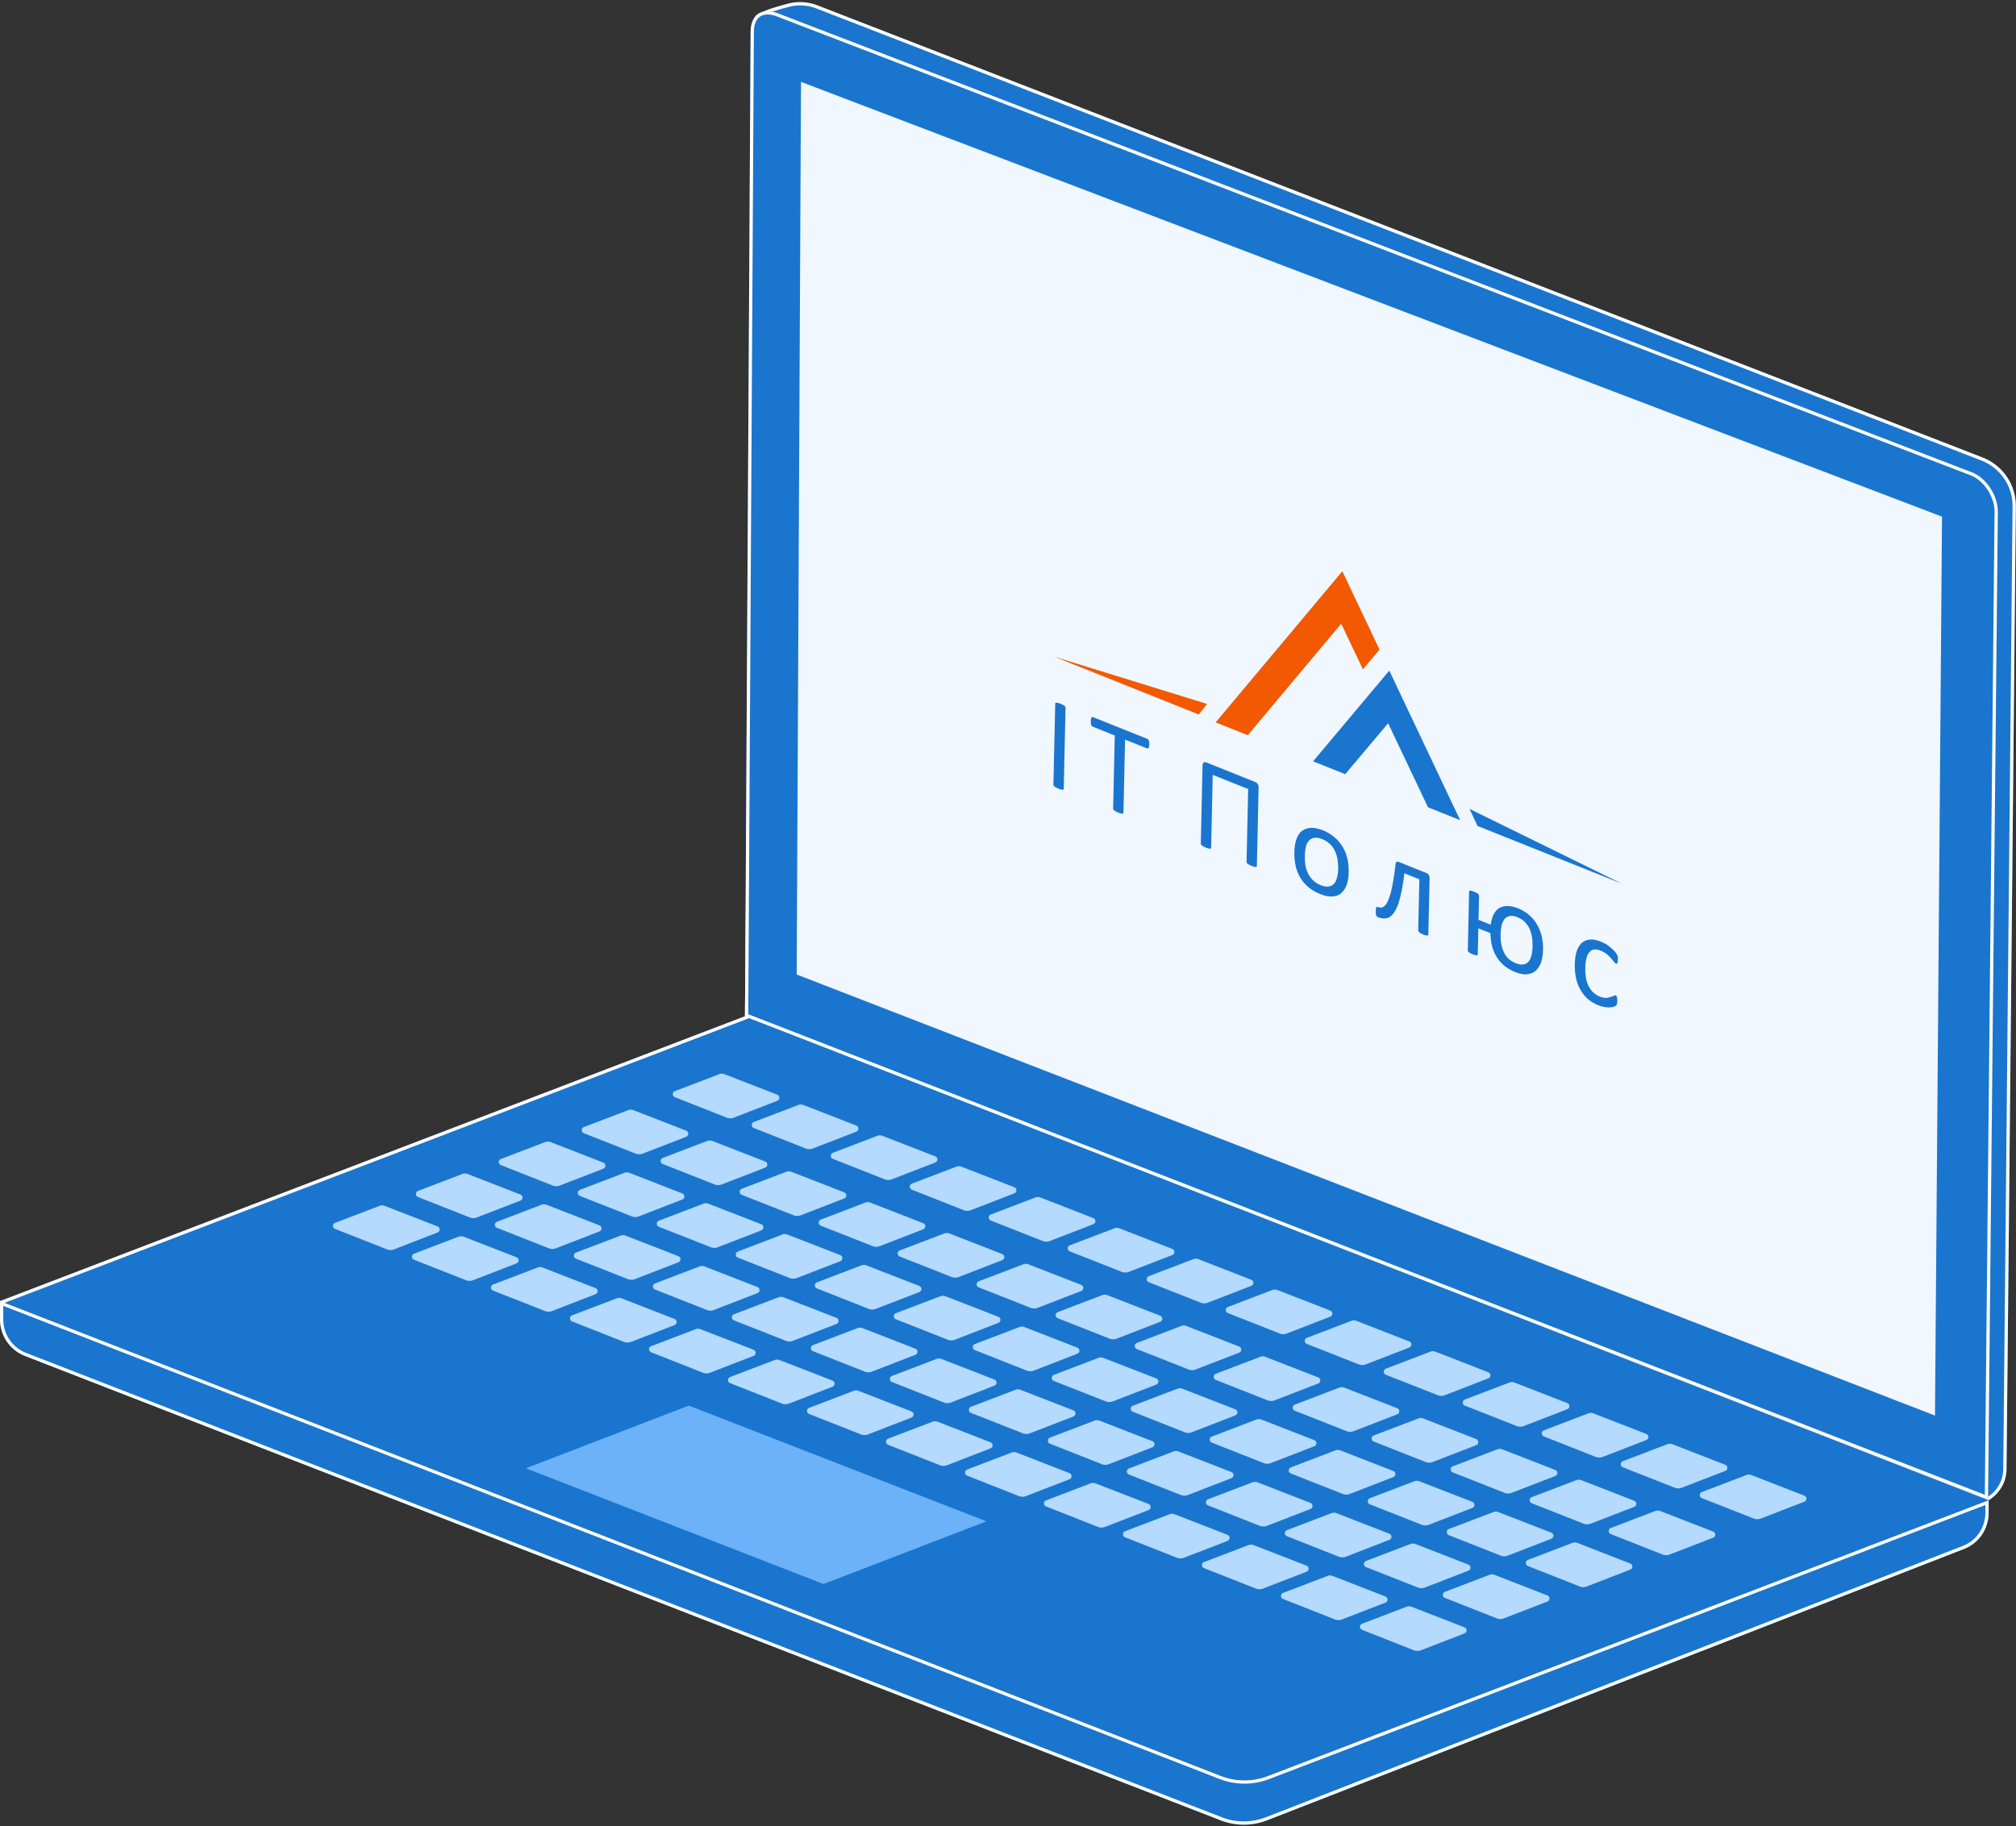 <svg width="618" height="560" viewBox="0 0 618 560" fill="none" xmlns="http://www.w3.org/2000/svg">
<rect x="0" y="0" width="618" height="560" fill="#333333" stroke="none"/>
<g clip-path="url(#clip0_7869_11648)">
<path d="M374.235 544.564C378.864 546.365 383.997 546.379 388.636 544.603L609.617 460.021V463.812C609.617 468.76 606.684 473.16 602.072 474.954C539.862 499.145 419.123 546.194 388.505 558.126C383.843 559.943 378.834 559.967 374.169 558.156C326.599 539.688 56.048 434.646 7.642 415.777C3.034 413.981 1.48042e-05 409.542 0 404.597V398.953L374.235 544.564Z" fill="#1A75CE"/>
<path d="M388.661 544.576C384.023 546.351 378.89 546.337 374.262 544.537L0 398.951L228.423 311.602L609.625 460.007L388.661 544.576Z" fill="#1A75CE"/>
<path d="M0 404.597V398.953L374.234 544.563C378.719 546.308 383.677 546.376 388.2 544.765L388.636 544.603L609.617 460.021V463.811C609.617 468.76 606.684 473.16 602.072 474.954C539.862 499.145 419.122 546.194 388.505 558.126L388.067 558.291C383.677 559.889 379 559.911 374.607 558.32L374.169 558.156C326.598 539.687 56.048 434.646 7.642 415.777C3.034 413.981 1.48042e-05 409.542 0 404.597ZM1.008 405.021C1.175 409.382 3.913 413.251 8.005 414.846C56.411 433.714 326.961 538.755 374.531 557.224C378.959 558.943 383.71 558.921 388.142 557.194C418.759 545.263 539.499 498.214 601.71 474.022C605.928 472.382 608.617 468.359 608.617 463.811V461.475L388.993 545.537C384.122 547.401 378.732 547.386 373.872 545.495L1 400.414V404.597L1.008 405.021Z" fill="white"/>
<path d="M609.618 460.011C612.986 457.96 615.056 454.421 615.095 450.478C615.598 398.558 617.478 203.823 617.947 155.289C618.011 148.63 613.944 142.684 607.736 140.275L250.716 1.694C247.868 0.589 244.757 0.315 241.797 1.071C238.594 1.89 234.514 3.079 232.385 4.28C231.305 4.89 230.995 6.137 230.984 7.376L228.362 311.602L609.618 460.011Z" fill="#1A75CE"/>
<path d="M241.798 1.071C244.757 0.315 247.868 0.589 250.716 1.694L607.736 140.274C613.944 142.684 618.011 148.631 617.946 155.289L615.095 450.477L615.085 450.847C614.926 454.641 612.881 458.024 609.618 460.011L228.362 311.602L230.983 7.376C230.994 6.136 231.305 4.89 232.385 4.28C234.247 3.229 237.604 2.188 240.561 1.395L241.798 1.071ZM250.354 2.626C247.681 1.589 244.783 1.34 242.045 2.04C238.818 2.865 234.869 4.026 232.876 5.151C232.29 5.483 231.993 6.229 231.983 7.385L229.368 310.92L609.505 458.893C612.344 456.987 614.062 453.894 614.095 450.468C614.598 398.548 616.478 203.814 616.946 155.279C617.007 149.041 613.198 143.467 607.375 141.207L250.354 2.626Z" fill="white"/>
<path d="M609.43 459.817L612.432 156.907C612.432 151.941 608.904 146.55 604.539 144.853L237.984 3.902C233.096 2.335 230.098 4.858 230.098 9.811L228.373 311.684L609.43 459.817Z" fill="#1A75CE"/>
<path d="M230.098 9.811C230.098 4.858 233.096 2.335 237.984 3.902L604.539 144.853C608.904 146.551 612.433 151.941 612.433 156.907L609.43 459.816L228.373 311.684L230.098 9.811ZM237.658 4.848C235.419 4.134 233.831 4.419 232.82 5.202C231.791 5.999 231.098 7.514 231.098 9.811V9.816L229.377 311.001L608.443 458.36L611.433 156.907L611.423 156.482C611.329 154.351 610.542 152.121 609.286 150.202C607.944 148.153 606.122 146.541 604.177 145.785V145.784L237.658 4.848Z" fill="white"/>
<path d="M245.544 25.104L244.22 298.811L593.164 434.06L595.319 158.42L245.544 25.104Z" fill="#F0F7FF"/>
<path fill-rule="evenodd" clip-rule="evenodd" d="M370.029 215.851L367.474 219.074L323.203 201.366L370.029 215.851Z" fill="#F25900"/>
<path fill-rule="evenodd" clip-rule="evenodd" d="M411.493 175.157L422.894 199.198L417.792 205.24L411.136 191.238L382.508 225.437L372.659 221.497L411.493 175.157Z" fill="#F25900"/>
<path fill-rule="evenodd" clip-rule="evenodd" d="M450.486 248.035L452.909 253.249L497.125 270.936L450.486 248.035Z" fill="#1A75CF"/>
<path fill-rule="evenodd" clip-rule="evenodd" d="M425.883 205.628L447.601 251.475L437.752 247.535L425.525 221.767L412.378 237.385L402.528 233.446L425.883 205.628Z" fill="#1A75CF"/>
<path d="M326.084 241.829C326.081 241.945 326.08 242.002 326.024 242.096C325.969 242.132 325.861 242.147 325.752 242.162C325.644 242.177 325.483 242.112 325.268 242.084C325.053 242.056 324.785 241.949 324.517 241.842C324.196 241.714 323.928 241.607 323.716 241.464C323.556 241.342 323.342 241.256 323.236 241.156C323.131 241.055 323.025 240.955 322.972 240.876C322.922 240.739 322.923 240.681 322.925 240.566L323.476 215.781C323.479 215.665 323.48 215.608 323.536 215.514C323.591 215.478 323.699 215.463 323.861 215.469C323.969 215.454 324.13 215.519 324.345 215.547C324.561 215.575 324.775 215.66 325.096 215.789C325.364 215.896 325.631 216.003 325.844 216.146C326.057 216.29 326.218 216.354 326.324 216.454C326.429 216.555 326.535 216.655 326.587 216.734C326.638 216.871 326.637 216.929 326.634 217.044L326.084 241.829ZM352.308 228.302C352.302 228.532 352.297 228.763 352.24 228.914C352.236 229.087 352.179 229.239 352.123 229.333C352.067 229.427 352.012 229.463 351.903 229.478C351.849 229.514 351.74 229.529 351.633 229.486L344.888 226.788L344.391 249.152C344.389 249.268 344.387 249.325 344.331 249.419C344.277 249.455 344.168 249.47 344.06 249.485C343.952 249.5 343.791 249.436 343.576 249.408C343.36 249.379 343.092 249.272 342.771 249.144C342.504 249.037 342.236 248.93 342.023 248.787C341.81 248.643 341.65 248.579 341.544 248.479C341.438 248.378 341.332 248.278 341.28 248.199C341.229 248.062 341.23 248.004 341.233 247.889L341.73 225.524L334.985 222.827C334.878 222.784 334.772 222.683 334.72 222.604C334.614 222.504 334.562 222.425 334.511 222.288C334.46 222.151 334.41 221.957 334.414 221.784C334.364 221.59 334.37 221.359 334.375 221.129C334.381 220.84 334.385 220.667 334.444 220.458C334.447 220.285 334.505 220.134 334.561 220.04C334.617 219.946 334.672 219.91 334.78 219.895C334.835 219.859 334.943 219.844 335.05 219.887L351.699 226.546C351.806 226.589 351.911 226.689 351.964 226.768C352.069 226.869 352.122 226.948 352.173 227.085C352.224 227.221 352.273 227.416 352.269 227.589C352.318 227.841 352.314 228.013 352.308 228.302ZM385.289 265.511C385.286 265.627 385.284 265.742 385.229 265.778C385.174 265.814 385.066 265.829 384.958 265.844C384.796 265.837 384.634 265.831 384.473 265.767C384.258 265.739 383.99 265.632 383.669 265.503C383.401 265.396 383.134 265.289 382.921 265.146C382.707 265.06 382.547 264.938 382.442 264.838C382.336 264.737 382.23 264.637 382.178 264.558C382.126 264.479 382.128 264.363 382.131 264.248L382.626 241.941L371.76 237.594L371.264 259.901C371.261 260.017 371.259 260.132 371.204 260.168C371.149 260.204 371.041 260.219 370.932 260.234C370.824 260.249 370.662 260.242 370.448 260.157C370.233 260.129 369.965 260.021 369.644 259.893C369.376 259.786 369.109 259.679 368.896 259.536C368.682 259.45 368.522 259.328 368.416 259.228C368.311 259.127 368.205 259.027 368.153 258.948C368.1 258.869 368.103 258.753 368.106 258.638L368.637 234.717C368.647 234.256 368.762 233.953 368.981 233.808C369.201 233.663 369.471 233.655 369.792 233.783L384.727 239.758C385.102 239.907 385.367 240.13 385.576 240.446C385.731 240.741 385.831 241.129 385.821 241.591L385.289 265.511ZM413.436 267.524C413.404 268.965 413.212 270.284 412.811 271.345C412.409 272.405 411.85 273.286 411.134 273.872C410.418 274.516 409.493 274.844 408.412 274.877C407.33 274.967 406.093 274.705 404.702 274.149C403.31 273.592 402.137 272.89 401.129 272.08C400.122 271.212 399.28 270.235 398.602 269.15C397.979 268.029 397.465 266.834 397.171 265.496C396.877 264.157 396.747 262.709 396.78 261.21C396.812 259.769 397.002 258.508 397.405 257.39C397.753 256.308 398.313 255.427 399.028 254.84C399.796 254.276 400.668 253.927 401.75 253.836C402.831 253.803 404.069 254.007 405.461 254.564C406.853 255.121 408.025 255.822 409.032 256.69C410.04 257.501 410.883 258.477 411.559 259.62C412.237 260.706 412.696 261.936 413.044 263.296C413.338 264.635 413.469 266.025 413.436 267.524ZM410.219 266.47C410.241 265.49 410.154 264.525 410.013 263.596C409.871 262.667 409.62 261.811 409.26 261.027C408.9 260.185 408.377 259.452 407.742 258.849C407.055 258.168 406.256 257.673 405.292 257.288C404.382 256.924 403.629 256.797 402.979 256.886C402.329 256.975 401.783 257.222 401.341 257.685C400.899 258.147 400.561 258.768 400.327 259.547C400.148 260.348 400.019 261.285 399.997 262.265C399.975 263.244 400.007 264.246 400.148 265.175C400.29 266.103 400.541 266.96 400.955 267.765C401.316 268.549 401.839 269.282 402.474 269.885C403.107 270.545 403.907 271.039 404.924 271.446C405.78 271.789 406.587 271.937 407.237 271.848C407.887 271.759 408.433 271.512 408.875 271.049C409.317 270.587 409.655 269.966 409.835 269.166C410.068 268.387 410.196 267.507 410.219 266.47ZM437.856 286.538C437.854 286.654 437.798 286.747 437.743 286.784C437.688 286.82 437.633 286.856 437.525 286.871C437.417 286.886 437.255 286.879 437.041 286.794C436.879 286.787 436.611 286.68 436.29 286.551C436.022 286.444 435.755 286.337 435.542 286.194C435.381 286.13 435.222 286.008 435.063 285.886C434.957 285.786 434.905 285.707 434.852 285.627C434.8 285.548 434.749 285.412 434.752 285.296L435.1 269.618L430.496 267.777C430.288 269.845 429.978 271.64 429.675 273.147C429.37 274.712 429.017 276.024 428.669 277.106C428.267 278.167 427.869 279.054 427.423 279.69C426.976 280.383 426.479 280.882 425.985 281.208C425.439 281.513 424.896 281.645 424.248 281.618C423.654 281.613 423.009 281.472 422.367 281.215C422.206 281.151 422.154 281.071 422.047 281.029C421.995 280.95 421.942 280.871 421.891 280.734C421.84 280.597 421.791 280.403 421.741 280.208C421.745 280.036 421.751 279.747 421.758 279.459C421.764 279.171 421.77 278.883 421.774 278.71C421.833 278.501 421.837 278.328 421.893 278.234C421.949 278.14 422.004 278.104 422.059 278.068C422.113 278.031 422.221 278.074 422.328 278.117C422.702 278.267 423.133 278.323 423.512 278.3C423.891 278.219 424.22 278.002 424.552 277.669C424.883 277.337 425.219 276.831 425.503 276.189C425.787 275.546 426.077 274.674 426.369 273.685C426.607 272.676 426.851 271.436 427.098 270.023C427.345 268.61 427.598 266.966 427.801 265.128C427.81 264.725 427.923 264.48 428.089 264.313C428.253 264.205 428.47 264.175 428.738 264.282L437.303 267.708C437.624 267.836 437.835 268.037 437.992 268.275C438.148 268.569 438.248 268.9 438.239 269.304L437.856 286.538ZM473.017 291.298C472.984 292.797 472.74 294.037 472.391 295.177C471.989 296.237 471.431 297.06 470.714 297.704C469.999 298.291 469.127 298.64 468.099 298.752C467.07 298.864 465.887 298.623 464.603 298.109C463.264 297.574 462.144 296.951 461.19 296.162C460.235 295.373 459.445 294.476 458.819 293.47C458.193 292.463 457.732 291.348 457.382 290.103C457.085 288.88 456.899 287.526 456.876 286.121L453.182 284.644L453.006 292.598C453.003 292.713 452.947 292.807 452.892 292.843C452.837 292.88 452.783 292.916 452.674 292.931C452.566 292.946 452.404 292.939 452.19 292.853C451.975 292.825 451.76 292.74 451.439 292.611C451.172 292.504 450.904 292.397 450.691 292.254C450.53 292.189 450.371 292.068 450.212 291.946C450.106 291.845 450.054 291.766 450.002 291.687C449.949 291.608 449.952 291.493 449.954 291.378L450.353 273.451C450.355 273.336 450.358 273.221 450.413 273.185C450.468 273.148 450.522 273.112 450.631 273.097C450.793 273.104 450.954 273.11 451.115 273.175C451.33 273.203 451.598 273.31 451.866 273.417C452.187 273.545 452.401 273.631 452.614 273.774C452.774 273.839 452.935 273.903 453.041 274.003L453.093 274.082C453.199 274.183 453.251 274.262 453.303 274.341C453.356 274.42 453.407 274.557 453.404 274.672L453.24 282.05L456.987 283.549C457.121 282.381 457.414 281.335 457.811 280.505C458.262 279.639 458.763 278.967 459.476 278.496C460.187 278.083 461.003 277.828 461.975 277.81C462.948 277.792 464.077 278.011 465.308 278.503C466.647 279.038 467.819 279.74 468.773 280.587C469.779 281.455 470.568 282.41 471.191 283.531C471.816 284.595 472.328 285.847 472.624 287.128C472.918 288.467 473.049 289.857 473.017 291.298ZM469.8 290.244C469.821 289.322 469.788 288.378 469.646 287.449C469.505 286.52 469.254 285.664 468.947 284.901C468.586 284.118 468.062 283.385 467.482 282.746C466.849 282.085 466.05 281.591 465.14 281.227C464.283 280.884 463.53 280.758 462.88 280.847C462.229 280.993 461.737 281.261 461.294 281.724C460.906 282.208 460.568 282.829 460.334 283.608C460.155 284.409 460.027 285.288 460.005 286.268C459.982 287.305 460.015 288.249 460.157 289.178C460.298 290.107 460.549 290.963 460.91 291.747C461.215 292.567 461.74 293.242 462.32 293.881C462.955 294.484 463.701 294.957 464.664 295.342C465.467 295.664 466.219 295.848 466.816 295.738C467.464 295.707 467.956 295.438 468.398 295.033C468.839 294.628 469.176 294.007 469.411 293.17C469.644 292.391 469.775 291.397 469.8 290.244ZM495.784 306.976C495.779 307.207 495.775 307.38 495.717 307.531C495.713 307.704 495.711 307.819 495.655 307.913C495.652 308.028 495.596 308.122 495.541 308.158C495.485 308.252 495.376 308.325 495.265 308.455C495.1 308.564 494.829 308.629 494.448 308.768C494.068 308.848 493.634 308.908 493.202 308.909C492.717 308.89 492.178 308.848 491.64 308.749C491.102 308.651 490.565 308.494 489.976 308.259C488.745 307.766 487.732 307.186 486.779 306.34C485.878 305.572 485.142 304.639 484.518 303.575C483.893 302.511 483.435 301.28 483.139 299.999C482.845 298.66 482.715 297.213 482.75 295.656C482.788 293.927 483.037 292.456 483.44 291.338C483.896 290.242 484.454 289.418 485.168 288.889C485.882 288.361 486.751 288.127 487.67 288.088C488.643 288.07 489.664 288.303 490.734 288.732C491.27 288.946 491.804 289.218 492.284 289.468C492.817 289.797 493.241 290.142 493.666 290.486C494.09 290.83 494.461 291.153 494.777 291.512C495.093 291.871 495.357 292.151 495.46 292.367C495.617 292.604 495.721 292.762 495.772 292.899C495.825 292.978 495.876 293.114 495.927 293.251C495.923 293.424 495.974 293.561 495.97 293.734C495.966 293.906 495.962 294.079 495.957 294.31C495.946 294.829 495.884 295.153 495.772 295.341C495.66 295.529 495.552 295.543 495.391 295.479C495.177 295.394 494.965 295.193 494.755 294.934C494.493 294.596 494.176 294.237 493.862 293.821C493.493 293.383 493.017 292.959 492.54 292.536C492.009 292.149 491.369 291.777 490.673 291.498C489.174 290.899 488.037 291.026 487.261 291.936C486.431 292.826 486.016 294.463 485.965 296.768C485.94 297.921 486.024 299.001 486.165 299.93C486.36 300.88 486.664 301.758 487.026 302.485C487.442 303.232 487.913 303.886 488.443 304.331C489.026 304.854 489.664 305.284 490.414 305.584C491.11 305.862 491.755 306.004 492.295 305.988C492.836 305.971 493.27 305.854 493.651 305.716C494.086 305.599 494.412 305.497 494.685 305.374C494.959 305.192 495.176 305.163 495.283 305.206C495.39 305.248 495.442 305.328 495.548 305.428C495.6 305.507 495.652 305.586 495.649 305.759C495.7 305.896 495.751 306.032 495.745 306.263C495.742 306.436 495.79 306.688 495.784 306.976Z" fill="#1A75CF"/>
<path d="M229.949 312.074L0.359 399.883L0.002 398.948L229.592 311.141L229.949 312.074Z" fill="white"/>
<path d="M252.45 485.709L161.206 450.219L211.145 431L302.386 466.491L252.45 485.709Z" fill="#6BB2F8"/>
<path d="M194.926 355.335C195.05 355.36 195.171 355.38 195.288 355.396C195.241 355.389 195.194 355.383 195.147 355.375L194.926 355.335Z" fill="#B4DAFF"/>
<path d="M192.395 340.47C193.021 340.173 193.679 340.168 194.291 340.459L194.341 340.482L194.393 340.501L210.363 346.701C211.214 347.032 211.214 348.236 210.362 348.566L197.172 353.676L197.143 353.689C196.58 353.935 196.041 354.029 195.21 353.86C195.157 353.849 195.106 353.833 195.056 353.814L178.953 347.463C178.104 347.128 178.11 345.924 178.963 345.598L192.287 340.516L192.342 340.496L192.395 340.47Z" fill="#B4DAFF"/>
<path d="M219.145 364.794C219.421 364.849 219.68 364.882 219.928 364.896C219.747 364.886 219.56 364.866 219.364 364.834L219.145 364.794Z" fill="#B4DAFF"/>
<path d="M216.624 349.917C217.234 349.624 217.89 349.618 218.507 349.911L218.556 349.934L218.607 349.954L234.587 356.162C235.438 356.493 235.437 357.697 234.586 358.027L221.42 363.12L221.388 363.132L221.356 363.146C220.798 363.392 220.259 363.485 219.424 363.318C219.371 363.307 219.318 363.291 219.268 363.271L203.155 356.916C202.306 356.581 202.313 355.377 203.166 355.052L216.508 349.967L216.567 349.945L216.624 349.917Z" fill="#B4DAFF"/>
<path d="M198.294 356.262C198.363 356.355 198.451 356.448 198.561 356.541C198.615 356.587 198.675 356.633 198.74 356.678C198.87 356.769 199.019 356.859 199.19 356.945C198.763 356.729 198.465 356.494 198.294 356.262Z" fill="#B4DAFF"/>
<path d="M218.759 348.395C218.825 348.418 218.891 348.442 218.956 348.469L219.15 348.555C219.086 348.524 219.021 348.496 218.956 348.469L218.759 348.395Z" fill="#B4DAFF"/>
<path d="M243.135 374.201L243.361 374.25C243.637 374.305 243.896 374.338 244.144 374.352C243.83 374.334 243.496 374.285 243.135 374.201Z" fill="#B4DAFF"/>
<path d="M240.825 359.379C241.45 359.084 242.117 359.077 242.747 359.369L242.79 359.389L242.834 359.406L258.804 365.618C259.655 365.949 259.654 367.153 258.802 367.482L245.607 372.588L245.577 372.601C245.011 372.848 244.469 372.942 243.641 372.773C243.589 372.762 243.538 372.747 243.488 372.727L227.376 366.376C226.527 366.041 226.534 364.837 227.387 364.511L240.719 359.424L240.774 359.404L240.825 359.379Z" fill="#B4DAFF"/>
<path d="M265.039 368.836C265.673 368.539 266.335 368.532 266.953 368.821L266.998 368.843L267.045 368.86L283.014 375.072C283.865 375.403 283.864 376.607 283.013 376.936L269.849 382.04L269.823 382.05L269.799 382.06C269.234 382.303 268.69 382.398 267.863 382.231C267.81 382.221 267.758 382.205 267.707 382.185L251.596 375.829C250.747 375.494 250.754 374.29 251.606 373.965L264.938 368.879L264.989 368.859L265.039 368.836Z" fill="#B4DAFF"/>
<path d="M288 375.984C288.018 376.102 288.006 376.22 287.961 376.334C287.961 376.334 287.961 376.334 287.96 376.334C287.96 376.334 287.96 376.334 287.96 376.334C287.975 376.296 287.986 376.257 287.994 376.219C288.01 376.141 288.012 376.063 288 375.984Z" fill="#B4DAFF"/>
<path d="M287.237 375.122C287.294 375.152 287.349 375.183 287.399 375.215L287.542 375.313C287.453 375.246 287.351 375.181 287.237 375.122Z" fill="#B4DAFF"/>
<path d="M291.789 393.163C291.925 393.19 292.057 393.212 292.186 393.229C292.128 393.221 292.069 393.213 292.01 393.203L291.789 393.163Z" fill="#B4DAFF"/>
<path d="M289.268 378.288C289.878 377.996 290.542 377.988 291.173 378.281L291.216 378.3L291.26 378.318L307.236 384.531C308.087 384.862 308.086 386.066 307.235 386.396L294.039 391.505L294.01 391.519C293.449 391.765 292.91 391.859 292.075 391.688C292.023 391.677 291.972 391.662 291.923 391.642L275.806 385.289C274.957 384.954 274.964 383.75 275.817 383.424L289.155 378.336L289.213 378.314L289.268 378.288Z" fill="#B4DAFF"/>
<path d="M315.785 402.568L316.011 402.617C316.137 402.642 316.26 402.661 316.38 402.677C316.19 402.651 315.992 402.616 315.785 402.568Z" fill="#B4DAFF"/>
<path d="M313.478 387.75C314.102 387.454 314.768 387.448 315.381 387.736L315.428 387.758L331.455 393.985C332.307 394.316 332.306 395.521 331.454 395.85L318.285 400.946L318.261 400.956L318.236 400.966C317.661 401.212 317.114 401.307 316.293 401.141C316.24 401.13 316.189 401.115 316.139 401.095L300.023 394.744C299.174 394.409 299.181 393.205 300.034 392.879L313.425 387.775L313.478 387.75Z" fill="#B4DAFF"/>
<path d="M336.391 395.248C336.376 395.286 336.358 395.324 336.336 395.362L336.26 395.473C336.318 395.4 336.361 395.325 336.391 395.248Z" fill="#B4DAFF"/>
<path d="M335.673 394.032C335.899 394.15 336.077 394.287 336.204 394.434L336.29 394.546C336.163 394.358 335.955 394.18 335.673 394.032Z" fill="#B4DAFF"/>
<path d="M340.003 412.031L340.23 412.08C340.357 412.105 340.48 412.124 340.601 412.14C340.41 412.114 340.212 412.079 340.003 412.031Z" fill="#B4DAFF"/>
<path d="M337.694 397.202C338.318 396.906 338.978 396.899 339.598 397.192L339.645 397.214L339.695 397.233L355.661 403.44C356.512 403.771 356.511 404.975 355.66 405.305L342.5 410.398L342.468 410.41L342.437 410.423C341.872 410.672 341.337 410.768 340.516 410.605C340.462 410.594 340.409 410.578 340.358 410.558L324.244 404.2C323.395 403.865 323.401 402.661 324.254 402.336L337.586 397.247L337.641 397.227L337.694 397.202Z" fill="#B4DAFF"/>
<path d="M337.051 395.846L319.854 402.411C319.198 402.639 319.032 403.084 319.372 403.545L319.489 403.684C319.003 403.175 319.131 402.662 319.852 402.411L337.051 395.846Z" fill="#B4DAFF"/>
<path d="M339.04 395.497C339.229 395.517 339.417 395.552 339.604 395.602C339.484 395.57 339.363 395.544 339.242 395.524L339.04 395.497Z" fill="#B4DAFF"/>
<path d="M364.442 421.529C364.566 421.553 364.686 421.572 364.803 421.588C364.756 421.581 364.709 421.576 364.662 421.568L364.442 421.529Z" fill="#B4DAFF"/>
<path d="M361.906 406.656C362.53 406.362 363.192 406.355 363.813 406.646L363.858 406.668L363.905 406.686L379.876 412.897C380.727 413.227 380.726 414.432 379.875 414.761L366.714 419.853L366.678 419.867L366.644 419.883C366.101 420.125 365.557 420.22 364.727 420.054C364.673 420.043 364.621 420.027 364.57 420.007L348.468 413.655C347.619 413.32 347.625 412.116 348.478 411.791L361.802 406.701L361.855 406.68L361.906 406.656Z" fill="#B4DAFF"/>
<path d="M388.434 430.944L388.659 430.992C388.789 431.017 388.915 431.037 389.038 431.053C388.845 431.028 388.644 430.992 388.434 430.944Z" fill="#B4DAFF"/>
<path d="M386.129 416.117C386.753 415.819 387.41 415.812 388.034 416.104L388.079 416.125L388.126 416.143L404.096 422.354C404.946 422.685 404.945 423.889 404.094 424.219L390.905 429.326L390.875 429.338C390.314 429.584 389.771 429.679 388.947 429.517C388.892 429.507 388.838 429.49 388.786 429.47L372.684 423.113C371.835 422.778 371.841 421.574 372.694 421.249L386.018 416.165L386.074 416.143L386.129 416.117Z" fill="#B4DAFF"/>
<path d="M409.052 423.144C409.076 423.222 409.088 423.301 409.086 423.379C409.087 423.34 409.084 423.301 409.078 423.261L409.052 423.144Z" fill="#B4DAFF"/>
<path d="M410.344 425.571C410.967 425.276 411.627 425.267 412.251 425.557L412.294 425.577L412.338 425.594L428.32 431.81C429.171 432.141 429.17 433.345 428.319 433.675L415.153 438.769L415.123 438.78L415.094 438.793C414.522 439.043 413.983 439.138 413.158 438.966C413.107 438.956 413.057 438.94 413.008 438.921L396.899 432.569C396.05 432.234 396.057 431.03 396.91 430.704L410.291 425.595L410.344 425.571Z" fill="#B4DAFF"/>
<path d="M434.569 435.03C435.185 434.735 435.843 434.727 436.473 435.019L436.517 435.04L436.561 435.056L452.535 441.265C453.386 441.596 453.385 442.801 452.534 443.13L439.367 448.224L439.335 448.237L439.303 448.251C438.745 448.498 438.206 448.59 437.374 448.423C437.321 448.413 437.269 448.397 437.218 448.377L421.106 442.023C420.257 441.688 420.264 440.483 421.117 440.158L434.455 435.079L434.514 435.056L434.569 435.03Z" fill="#B4DAFF"/>
<path d="M457.375 441.828C457.554 442.093 457.575 442.381 457.422 442.643C457.444 442.606 457.462 442.568 457.477 442.53C457.492 442.491 457.503 442.453 457.511 442.414C457.527 442.335 457.528 442.256 457.517 442.177C457.511 442.138 457.502 442.098 457.489 442.059C457.464 441.981 457.426 441.903 457.375 441.828Z" fill="#B4DAFF"/>
<path d="M436.711 433.501C436.843 433.545 436.975 433.597 437.105 433.658L456.576 441.227C456.764 441.308 456.926 441.401 457.059 441.502C457.059 441.502 457.059 441.503 457.059 441.503C457.059 441.503 457.059 441.503 457.059 441.503C456.97 441.436 456.868 441.372 456.755 441.313C456.698 441.283 456.639 441.254 456.576 441.227L437.105 433.658C437.04 433.628 436.974 433.6 436.908 433.574L436.711 433.501Z" fill="#B4DAFF"/>
<path d="M458.777 444.486C459.4 444.192 460.06 444.183 460.686 444.476L460.732 444.498L460.778 444.516L476.753 450.725C477.605 451.056 477.604 452.261 476.752 452.59L463.552 457.692L463.522 457.706C462.958 457.952 462.416 458.045 461.589 457.882C461.535 457.871 461.482 457.855 461.431 457.834L445.329 451.48C444.48 451.145 444.487 449.941 445.34 449.615L458.725 444.51L458.777 444.486Z" fill="#B4DAFF"/>
<path d="M482.988 453.942C483.616 453.649 484.282 453.64 484.9 453.93L484.946 453.952L484.993 453.97L500.962 460.18C501.813 460.51 501.812 461.715 500.961 462.044L487.8 467.138L487.774 467.148L487.748 467.159C487.184 467.401 486.637 467.496 485.805 467.332C485.751 467.321 485.698 467.305 485.646 467.285L469.542 460.938C468.692 460.603 468.699 459.399 469.552 459.073L482.889 453.984L482.94 453.964L482.988 453.942Z" fill="#B4DAFF"/>
<path d="M505.92 460.967C505.982 461.163 505.961 461.364 505.851 461.553L505.775 461.665C505.95 461.445 505.994 461.202 505.92 460.967Z" fill="#B4DAFF"/>
<path d="M482.546 452.499L482.355 452.582C482.435 452.544 482.516 452.51 482.598 452.478C482.58 452.485 482.563 452.492 482.546 452.499Z" fill="#B4DAFF"/>
<path d="M509.742 478.266C509.891 478.297 510.035 478.321 510.175 478.339C510.315 478.357 510.451 478.368 510.583 478.375C510.649 478.378 510.715 478.379 510.779 478.38L510.971 478.377C510.53 478.394 510.054 478.344 509.515 478.216L509.742 478.266Z" fill="#B4DAFF"/>
<path d="M512.216 478.131C511.931 478.233 511.643 478.306 511.341 478.345L511.157 478.365C511.404 478.344 511.641 478.301 511.872 478.238L512.216 478.131Z" fill="#B4DAFF"/>
<path d="M507.216 463.4C507.835 463.105 508.494 463.098 509.116 463.389L509.162 463.411L509.209 463.429L525.181 469.636C526.032 469.967 526.031 471.171 525.179 471.501L512.016 476.595L511.983 476.608L511.951 476.622C511.391 476.869 510.857 476.964 510.029 476.793C509.977 476.782 509.927 476.766 509.878 476.747L493.767 470.396C492.918 470.061 492.924 468.856 493.778 468.531L507.105 463.448L507.161 463.425L507.216 463.4Z" fill="#B4DAFF"/>
<path d="M166.99 350.254C167.609 349.957 168.269 349.948 168.897 350.241L168.942 350.263L168.988 350.281L184.951 356.492C185.802 356.823 185.801 358.027 184.95 358.356L171.76 363.465L171.731 363.479C171.171 363.724 170.631 363.818 169.802 363.65C169.749 363.639 169.698 363.623 169.648 363.604L153.536 357.252C152.687 356.917 152.694 355.712 153.547 355.387L166.876 350.303L166.934 350.281L166.99 350.254Z" fill="#B4DAFF"/>
<path d="M189.337 356.633C189.693 356.855 189.9 357.127 189.94 357.403C189.934 357.363 189.924 357.324 189.912 357.284C189.837 357.05 189.642 356.823 189.337 356.633Z" fill="#B4DAFF"/>
<path d="M167.725 348.534C167.321 348.561 166.92 348.655 166.534 348.816C166.469 348.842 166.406 348.871 166.342 348.902C166.787 348.689 167.254 348.565 167.725 348.534Z" fill="#B4DAFF"/>
<path d="M196.207 374.439C196.152 374.458 196.097 374.472 196.042 374.489C196.104 374.47 196.167 374.453 196.228 374.431L196.207 374.439Z" fill="#B4DAFF"/>
<path d="M191.205 359.709C191.827 359.412 192.484 359.404 193.105 359.695L193.151 359.717L193.198 359.735L209.163 365.946C210.014 366.277 210.013 367.481 209.162 367.81L196.005 372.906L195.979 372.917L195.953 372.929C195.382 373.175 194.843 373.269 194.021 373.103C193.968 373.093 193.917 373.077 193.867 373.057L177.753 366.704C176.904 366.369 176.911 365.164 177.764 364.839L191.093 359.757L191.15 359.735L191.205 359.709Z" fill="#B4DAFF"/>
<path d="M192.949 358.066C193.15 358.111 193.349 358.172 193.546 358.252C193.481 358.225 193.414 358.2 193.348 358.178C193.216 358.133 193.083 358.096 192.949 358.066Z" fill="#B4DAFF"/>
<path d="M215.421 369.167C216.037 368.874 216.7 368.864 217.331 369.155L217.374 369.176L217.417 369.192L233.386 375.404C234.237 375.735 234.236 376.939 233.385 377.268L220.227 382.36L220.195 382.373L220.164 382.387C219.607 382.632 219.064 382.727 218.232 382.559C218.179 382.548 218.128 382.532 218.077 382.512L201.966 376.16C201.116 375.825 201.123 374.621 201.977 374.295L215.309 369.215L215.366 369.192L215.421 369.167Z" fill="#B4DAFF"/>
<path d="M197.366 375.784C197.42 375.83 197.48 375.876 197.544 375.921L197.754 376.056C197.679 376.011 197.609 375.966 197.544 375.921L197.366 375.784Z" fill="#B4DAFF"/>
<path d="M242.387 393.528C242.635 393.567 242.87 393.589 243.094 393.595C242.935 393.59 242.771 393.579 242.6 393.559L242.387 393.528Z" fill="#B4DAFF"/>
<path d="M239.635 378.617C240.257 378.322 240.919 378.317 241.529 378.606L241.578 378.629L241.627 378.648L257.596 384.856C258.447 385.187 258.446 386.391 257.595 386.721L244.442 391.817L244.41 391.829L244.379 391.843C243.83 392.085 243.295 392.176 242.449 392.015C242.392 392.004 242.337 391.987 242.283 391.966L226.182 385.616C225.332 385.281 225.339 384.076 226.192 383.751L239.527 378.664L239.582 378.643L239.635 378.617Z" fill="#B4DAFF"/>
<path d="M262.364 385.311C262.396 385.347 262.425 385.384 262.451 385.422L262.517 385.536C262.479 385.459 262.428 385.384 262.364 385.311Z" fill="#B4DAFF"/>
<path d="M263.846 388.077C264.468 387.785 265.129 387.777 265.762 388.07L265.806 388.09L265.85 388.107L281.822 394.314C282.673 394.645 282.672 395.849 281.82 396.179L268.657 401.273L268.624 401.286L268.59 401.301C268.035 401.547 267.496 401.641 266.672 401.475C266.62 401.464 266.568 401.448 266.518 401.428L250.408 395.07C249.559 394.735 249.566 393.531 250.418 393.205L263.743 388.121L263.795 388.1L263.846 388.077Z" fill="#B4DAFF"/>
<path d="M264.792 386.353C264.589 386.355 264.387 386.373 264.187 386.408C264.054 386.431 263.922 386.462 263.791 386.5C264.119 386.405 264.455 386.355 264.792 386.353Z" fill="#B4DAFF"/>
<path d="M288.071 397.535C288.686 397.242 289.352 397.233 289.985 397.524L290.026 397.544L290.069 397.56L306.042 403.771C306.893 404.102 306.891 405.307 306.04 405.636L292.872 410.729L292.838 410.743L292.805 410.758C292.251 411.003 291.712 411.095 290.882 410.925C290.83 410.914 290.78 410.898 290.73 410.879L274.614 404.528C273.764 404.193 273.771 402.988 274.625 402.663L287.96 397.582L288.017 397.56L288.071 397.535Z" fill="#B4DAFF"/>
<path d="M269.662 403.738C269.745 403.895 269.89 404.054 270.093 404.212C269.949 404.1 269.832 403.989 269.749 403.876L269.662 403.738Z" fill="#B4DAFF"/>
<path d="M312.28 406.99C312.903 406.695 313.566 406.689 314.182 406.981L314.232 407.005L314.282 407.024L330.258 413.229C331.109 413.559 331.108 414.764 330.257 415.093L317.094 420.194L317.072 420.202L317.049 420.212C316.467 420.459 315.921 420.551 315.1 420.388C315.046 420.377 314.993 420.361 314.943 420.341L298.834 413.988C297.984 413.653 297.991 412.449 298.844 412.124L312.173 407.036L312.228 407.016L312.28 406.99Z" fill="#B4DAFF"/>
<path d="M336.495 416.449C337.128 416.152 337.785 416.145 338.406 416.434L338.451 416.456L338.497 416.474L354.468 422.683C355.319 423.014 355.318 424.218 354.467 424.548L341.306 429.643L341.277 429.655L341.248 429.668C340.684 429.914 340.141 430.007 339.317 429.839C339.265 429.828 339.214 429.812 339.165 429.793L323.052 423.438C322.202 423.103 322.209 421.899 323.062 421.574L336.392 416.492L336.444 416.473L336.495 416.449Z" fill="#B4DAFF"/>
<path d="M360.719 425.901C361.338 425.607 362.002 425.599 362.626 425.889L362.669 425.909L362.714 425.927L378.689 432.137C379.54 432.468 379.539 433.672 378.688 434.001L365.521 439.094L365.484 439.108L365.448 439.125C364.897 439.372 364.369 439.464 363.533 439.294C363.48 439.283 363.429 439.267 363.379 439.248L347.262 432.897C346.412 432.562 346.419 431.357 347.272 431.032L360.609 425.948L360.665 425.927L360.719 425.901Z" fill="#B4DAFF"/>
<path d="M383.58 433.517C383.536 433.591 383.479 433.663 383.407 433.731L383.288 433.831C383.418 433.734 383.514 433.628 383.58 433.517Z" fill="#B4DAFF"/>
<path d="M383.645 432.934C383.683 433.052 383.692 433.171 383.669 433.287C383.669 433.287 383.668 433.288 383.668 433.287C383.668 433.287 383.668 433.287 383.668 433.287C383.675 433.248 383.679 433.209 383.68 433.17C383.682 433.091 383.67 433.013 383.645 432.934Z" fill="#B4DAFF"/>
<path d="M389.419 450.244C389.185 450.296 388.945 450.328 388.693 450.338L388.501 450.342C388.824 450.343 389.126 450.308 389.419 450.244Z" fill="#B4DAFF"/>
<path d="M387.238 450.184C387.545 450.255 387.832 450.3 388.104 450.323L388.305 450.337C388.107 450.328 387.9 450.307 387.684 450.272L387.238 450.184Z" fill="#B4DAFF"/>
<path d="M384.924 435.357C385.553 435.064 386.219 435.058 386.849 435.349L386.891 435.367L386.934 435.384L402.909 441.593C403.759 441.924 403.759 443.128 402.908 443.457L389.739 448.561L389.71 448.573L389.683 448.585C389.122 448.829 388.581 448.922 387.745 448.757C387.691 448.746 387.638 448.73 387.586 448.709L371.484 442.354C370.635 442.019 370.642 440.815 371.494 440.489L384.826 435.398L384.876 435.38L384.924 435.357Z" fill="#B4DAFF"/>
<path d="M407.847 442.858C407.803 442.973 407.726 443.084 407.618 443.187C407.69 443.118 407.748 443.046 407.792 442.972L407.847 442.858Z" fill="#B4DAFF"/>
<path d="M407.813 442.271C407.851 442.349 407.877 442.428 407.888 442.507L407.895 442.625C407.898 442.507 407.87 442.388 407.813 442.271Z" fill="#B4DAFF"/>
<path d="M431.823 452.658C431.755 452.721 431.671 452.765 431.585 452.799L414.496 459.413L414.156 459.549C414.269 459.508 414.383 459.463 414.496 459.413L431.585 452.799" fill="#B4DAFF"/>
<path d="M409.142 444.814C409.768 444.52 410.435 444.513 411.058 444.803L411.101 444.823L411.146 444.841L427.121 451.053C427.972 451.384 427.971 452.588 427.119 452.918L413.955 458.014L413.921 458.026L413.888 458.041C413.342 458.283 412.805 458.375 411.964 458.208C411.91 458.197 411.858 458.181 411.806 458.161L395.692 451.808C394.842 451.473 394.849 450.269 395.702 449.943L409.039 444.859L409.091 444.839L409.142 444.814Z" fill="#B4DAFF"/>
<path d="M431.666 451.308C431.703 451.337 431.738 451.366 431.77 451.396L431.875 451.505C431.816 451.437 431.746 451.371 431.666 451.308Z" fill="#B4DAFF"/>
<path d="M409.285 443.186C409.152 443.217 409.02 443.255 408.89 443.301C408.955 443.278 409.021 443.256 409.086 443.237L409.285 443.186Z" fill="#B4DAFF"/>
<path d="M437.498 469.218C437.382 469.233 437.264 469.243 437.143 469.248C437.201 469.245 437.258 469.242 437.314 469.237L437.498 469.218Z" fill="#B4DAFF"/>
<path d="M433.368 454.272C433.989 453.979 434.646 453.973 435.26 454.264L435.309 454.287L435.36 454.307L451.345 460.512C452.196 460.842 452.196 462.047 451.344 462.376L438.173 467.473L438.145 467.483L438.117 467.496C437.553 467.741 437.016 467.834 436.181 467.667C436.128 467.656 436.076 467.64 436.025 467.62L419.917 461.266C419.068 460.931 419.075 459.727 419.928 459.402L433.26 454.318L433.315 454.297L433.368 454.272Z" fill="#B4DAFF"/>
<path d="M456.293 461.304C456.331 461.421 456.338 461.541 456.315 461.658C456.331 461.58 456.331 461.501 456.32 461.422L456.293 461.304Z" fill="#B4DAFF"/>
<path d="M460.335 478.641C460.438 478.657 460.54 478.668 460.64 478.679C460.609 478.675 460.578 478.674 460.547 478.67L460.335 478.641Z" fill="#B4DAFF"/>
<path d="M457.59 463.721C458.2 463.43 458.859 463.422 459.489 463.718L459.535 463.74L459.582 463.758L475.561 469.965C476.412 470.296 476.412 471.501 475.56 471.83L462.389 476.928L462.358 476.939L462.328 476.953C461.777 477.195 461.232 477.289 460.4 477.127C460.345 477.116 460.291 477.1 460.238 477.079L444.122 470.72C443.273 470.385 443.28 469.18 444.133 468.855L457.48 463.768L457.536 463.747L457.59 463.721Z" fill="#B4DAFF"/>
<path d="M480.442 471.344C480.398 471.419 480.34 471.492 480.267 471.562C480.303 471.527 480.336 471.491 480.365 471.455L480.442 471.344Z" fill="#B4DAFF"/>
<path d="M480.309 470.413C480.501 470.634 480.579 470.877 480.532 471.112L480.498 471.229C480.602 470.959 480.533 470.671 480.309 470.413Z" fill="#B4DAFF"/>
<path d="M481.797 473.183C482.417 472.89 483.08 472.88 483.712 473.173L483.754 473.192L483.798 473.209L499.765 479.423C500.616 479.754 500.615 480.958 499.764 481.288L486.608 486.383L486.576 486.394L486.544 486.408C485.989 486.653 485.449 486.746 484.61 486.579C484.556 486.568 484.503 486.552 484.452 486.532L468.358 480.179C467.509 479.844 467.516 478.64 468.368 478.315L481.745 473.207L481.797 473.183Z" fill="#B4DAFF"/>
<path d="M504.418 479.767C504.457 479.803 504.492 479.838 504.524 479.875L504.61 479.987C504.584 479.95 504.556 479.911 504.524 479.875L504.418 479.767Z" fill="#B4DAFF"/>
<path d="M141.573 360.037C142.193 359.743 142.852 359.736 143.474 360.028L143.521 360.05L143.569 360.068L159.529 366.278C160.38 366.609 160.379 367.813 159.528 368.142L146.379 373.237L146.348 373.249L146.317 373.263C145.757 373.509 145.217 373.602 144.385 373.436C144.332 373.425 144.28 373.409 144.229 373.389L128.12 367.036C127.271 366.701 127.278 365.496 128.131 365.171L141.464 360.084L141.52 360.063L141.573 360.037Z" fill="#B4DAFF"/>
<path d="M188.57 377.219C188.512 377.291 188.439 377.361 188.352 377.427C188.396 377.394 188.436 377.359 188.472 377.324L188.57 377.219Z" fill="#B4DAFF"/>
<path d="M165.79 369.487C166.41 369.194 167.071 369.186 167.696 369.478L167.741 369.498L167.786 369.517L183.76 375.731C184.611 376.062 184.61 377.266 183.759 377.596L170.566 382.704L170.536 382.717C169.975 382.962 169.432 383.058 168.602 382.892C168.549 382.881 168.496 382.865 168.446 382.845L152.336 376.487C151.487 376.152 151.493 374.948 152.346 374.623L165.682 369.533L165.737 369.512L165.79 369.487Z" fill="#B4DAFF"/>
<path d="M190.006 378.953C190.632 378.658 191.294 378.649 191.918 378.941L191.962 378.962L192.008 378.98L207.974 385.189C208.824 385.52 208.823 386.724 207.972 387.054L194.81 392.149L194.779 392.161L194.748 392.175C194.189 392.421 193.65 392.514 192.824 392.345C192.773 392.334 192.722 392.319 192.673 392.299L176.552 385.946C175.703 385.611 175.709 384.407 176.563 384.081L189.9 378.998L189.955 378.978L190.006 378.953Z" fill="#B4DAFF"/>
<path d="M237.135 395.907C237.076 396.06 236.961 396.206 236.786 396.338C236.874 396.272 236.945 396.202 237.003 396.13C237.032 396.093 237.058 396.057 237.079 396.019C237.101 395.982 237.12 395.945 237.135 395.907Z" fill="#B4DAFF"/>
<path d="M214.231 388.406C214.849 388.109 215.511 388.102 216.131 388.391L216.176 388.412L216.222 388.429L232.195 394.642C233.046 394.972 233.045 396.177 232.193 396.506L219.029 401.601L218.994 401.614L218.962 401.629C218.404 401.876 217.865 401.972 217.042 401.803C216.99 401.793 216.939 401.777 216.89 401.758L200.78 395.404C199.931 395.069 199.938 393.865 200.791 393.54L214.118 388.455L214.175 388.432L214.231 388.406Z" fill="#B4DAFF"/>
<path d="M196.35 395.164C196.479 395.254 196.629 395.342 196.799 395.427L197.07 395.553C196.784 395.431 196.544 395.299 196.35 395.164Z" fill="#B4DAFF"/>
<path d="M238.427 397.862C239.061 397.57 239.729 397.564 240.349 397.855L240.395 397.876L240.442 397.895L256.416 404.1C257.267 404.431 257.266 405.635 256.415 405.965L243.245 411.064L243.21 411.077L243.176 411.092C242.63 411.335 242.086 411.428 241.258 411.261C241.206 411.25 241.154 411.234 241.104 411.214L224.983 404.859C224.134 404.525 224.141 403.32 224.993 402.995L238.334 397.901L238.381 397.883L238.427 397.862Z" fill="#B4DAFF"/>
<path d="M239.384 396.14C238.912 396.143 238.442 396.237 237.992 396.417C237.927 396.443 237.863 396.471 237.799 396.5C238.308 396.266 238.845 396.143 239.384 396.14Z" fill="#B4DAFF"/>
<path d="M264.959 422.139L265.406 422.228C265.261 422.204 265.113 422.174 264.959 422.139Z" fill="#B4DAFF"/>
<path d="M262.66 407.319C263.281 407.025 263.945 407.017 264.566 407.306L264.61 407.326L264.655 407.344L280.621 413.556C281.472 413.887 281.471 415.091 280.619 415.42L267.461 420.512L267.427 420.525L267.393 420.541C266.841 420.787 266.308 420.879 265.467 420.711C265.413 420.7 265.361 420.684 265.31 420.664L249.212 414.315C248.363 413.98 248.37 412.776 249.222 412.45L262.55 407.366L262.606 407.345L262.66 407.319Z" fill="#B4DAFF"/>
<path d="M286.866 416.775C287.493 416.482 288.16 416.475 288.786 416.766L288.829 416.786L288.874 416.803L304.846 423.014C305.697 423.345 305.696 424.549 304.845 424.879L291.678 429.975L291.648 429.985L291.619 429.999C291.05 430.247 290.502 430.342 289.679 430.174C289.626 430.163 289.575 430.147 289.525 430.128L273.42 423.769C272.571 423.434 272.578 422.23 273.431 421.905L286.765 416.818L286.817 416.799L286.866 416.775Z" fill="#B4DAFF"/>
<path d="M308.882 422.974C309.071 423.055 309.233 423.149 309.367 423.25C309.322 423.216 309.274 423.184 309.223 423.152C309.122 423.089 309.008 423.028 308.882 422.974Z" fill="#B4DAFF"/>
<path d="M287.412 415.076C287.077 415.116 286.745 415.203 286.423 415.333C286.359 415.359 286.295 415.387 286.231 415.417C286.612 415.239 287.009 415.124 287.412 415.076Z" fill="#B4DAFF"/>
<path d="M313.619 441.1C313.746 441.125 313.869 441.145 313.99 441.161C313.94 441.154 313.889 441.148 313.838 441.14L313.619 441.1Z" fill="#B4DAFF"/>
<path d="M311.087 426.233C311.711 425.936 312.374 425.929 312.996 426.22L313.041 426.241L313.087 426.26L329.06 432.472C329.911 432.803 329.91 434.007 329.058 434.336L315.896 439.429L315.869 439.439L315.843 439.45C315.273 439.696 314.728 439.791 313.9 439.624C313.847 439.613 313.796 439.597 313.745 439.578L297.637 433.226C296.788 432.891 296.795 431.686 297.648 431.361L310.976 426.281L311.033 426.26L311.087 426.233Z" fill="#B4DAFF"/>
<path d="M335.305 435.685C335.926 435.391 336.591 435.383 337.209 435.675L337.257 435.697L353.279 441.925C354.13 442.256 354.129 443.46 353.277 443.79L340.109 448.884L340.076 448.896L340.044 448.91C339.481 449.159 338.944 449.253 338.125 449.085C338.073 449.074 338.023 449.059 337.974 449.039L321.856 442.683C321.007 442.348 321.014 441.144 321.866 440.818L335.198 435.73L335.252 435.71L335.305 435.685Z" fill="#B4DAFF"/>
<path d="M359.518 445.146C360.15 444.849 360.807 444.842 361.43 445.134L361.476 445.155L377.499 451.383C378.35 451.714 378.349 452.918 377.497 453.248L364.296 458.356L364.267 458.37C363.711 458.614 363.173 458.708 362.335 458.541C362.281 458.53 362.228 458.514 362.176 458.494L346.075 452.141C345.226 451.806 345.233 450.602 346.086 450.277L359.416 445.189L359.467 445.169L359.518 445.146Z" fill="#B4DAFF"/>
<path d="M360.668 443.423C361.14 443.446 361.611 443.562 362.067 443.775C361.676 443.592 361.274 443.481 360.87 443.438L360.668 443.423Z" fill="#B4DAFF"/>
<path d="M360.466 443.419C360.264 443.421 360.063 443.439 359.863 443.475C359.663 443.51 359.464 443.562 359.268 443.63C359.138 443.675 359.009 443.728 358.881 443.788C359.392 443.549 359.928 443.423 360.466 443.419Z" fill="#B4DAFF"/>
<path d="M386.276 469.472C386.548 469.526 386.804 469.558 387.048 469.572C386.871 469.562 386.687 469.543 386.496 469.512L386.276 469.472Z" fill="#B4DAFF"/>
<path d="M388.747 469.332C388.679 469.357 388.61 469.376 388.542 469.397C388.617 469.374 388.693 469.351 388.768 469.323L388.747 469.332Z" fill="#B4DAFF"/>
<path d="M383.74 454.603C384.362 454.306 385.022 454.298 385.652 454.591L385.695 454.612L385.74 454.629L401.712 460.838C402.563 461.169 402.562 462.374 401.71 462.703L388.546 467.797L388.514 467.81L388.482 467.823C387.924 468.07 387.388 468.163 386.557 467.996C386.504 467.986 386.452 467.97 386.401 467.95L370.295 461.594C369.446 461.259 369.453 460.055 370.306 459.729L383.628 454.651L383.685 454.629L383.74 454.603Z" fill="#B4DAFF"/>
<path d="M406.695 461.745C406.706 461.824 406.705 461.903 406.689 461.981C406.697 461.942 406.701 461.903 406.702 461.864L406.695 461.745Z" fill="#B4DAFF"/>
<path d="M410.484 478.931C410.608 478.955 410.73 478.974 410.848 478.99C410.801 478.984 410.752 478.978 410.704 478.97L410.484 478.931Z" fill="#B4DAFF"/>
<path d="M412.96 478.789C412.895 478.812 412.829 478.83 412.763 478.85C412.836 478.827 412.91 478.806 412.982 478.78L412.96 478.789Z" fill="#B4DAFF"/>
<path d="M407.958 464.055C408.572 463.762 409.232 463.754 409.866 464.049L409.91 464.069L409.956 464.087L425.918 470.293C426.769 470.624 426.768 471.828 425.917 472.157L412.759 477.255L412.73 477.266L412.702 477.278C412.135 477.525 411.595 477.621 410.772 477.456C410.719 477.445 410.667 477.429 410.616 477.409L394.504 471.052C393.655 470.717 393.662 469.513 394.515 469.188L407.847 464.102L407.904 464.08L407.958 464.055Z" fill="#B4DAFF"/>
<path d="M432.166 473.514C432.792 473.217 433.453 473.212 434.069 473.503L434.117 473.525L434.166 473.545L450.137 479.755C450.988 480.086 450.987 481.29 450.135 481.62L436.98 486.711L436.949 486.723L436.917 486.737C436.358 486.984 435.819 487.077 434.987 486.904C434.935 486.893 434.885 486.878 434.836 486.859L418.724 480.508C417.875 480.173 417.882 478.969 418.735 478.643L432.058 473.559L432.113 473.539L432.166 473.514Z" fill="#B4DAFF"/>
<path d="M458.918 497.844C459.044 497.869 459.167 497.887 459.286 497.903C459.237 497.897 459.188 497.891 459.139 497.883L458.918 497.844Z" fill="#B4DAFF"/>
<path d="M456.382 482.968C457.007 482.674 457.67 482.665 458.3 482.957L458.342 482.978L458.386 482.994L474.361 489.21C475.212 489.541 475.211 490.745 474.36 491.075L461.195 496.169L461.163 496.181L461.131 496.194C460.572 496.441 460.037 496.535 459.2 496.368C459.146 496.358 459.093 496.341 459.042 496.321L442.93 489.965C442.08 489.63 442.087 488.425 442.94 488.1L456.279 483.013L456.332 482.992L456.382 482.968Z" fill="#B4DAFF"/>
<path d="M118.693 384.696C118.969 384.752 119.229 384.785 119.476 384.799C119.295 384.789 119.108 384.769 118.913 384.736L118.693 384.696Z" fill="#B4DAFF"/>
<path d="M116.16 369.824C116.782 369.529 117.444 369.52 118.07 369.813L118.115 369.834L134.139 376.06C134.99 376.391 134.989 377.595 134.137 377.925L120.969 383.021L120.94 383.031L120.911 383.045C120.34 383.294 119.798 383.39 118.978 383.222C118.926 383.211 118.875 383.195 118.826 383.176L102.71 376.82C101.861 376.485 101.868 375.281 102.721 374.955L116.05 369.871L116.106 369.85L116.16 369.824Z" fill="#B4DAFF"/>
<path d="M139.095 376.882C139.104 376.913 139.112 376.943 139.117 376.974C139.122 377.013 139.125 377.053 139.124 377.092C139.126 377.022 139.115 376.952 139.095 376.882Z" fill="#B4DAFF"/>
<path d="M145.726 393.883C145.103 394.152 144.479 394.29 143.753 394.259C144.215 394.279 144.635 394.229 145.04 394.122C145.156 394.091 145.27 394.056 145.384 394.015C145.499 393.975 145.613 393.932 145.726 393.883Z" fill="#B4DAFF"/>
<path d="M140.374 379.282C141.001 378.989 141.658 378.982 142.277 379.274L142.325 379.297L142.374 379.315L158.346 385.521C159.197 385.852 159.196 387.056 158.345 387.386L145.184 392.483L145.131 392.505C144.564 392.75 144.018 392.845 143.193 392.679C143.14 392.668 143.089 392.652 143.038 392.632L126.927 386.278C126.077 385.943 126.084 384.738 126.937 384.413L140.272 379.325L140.324 379.305L140.374 379.282Z" fill="#B4DAFF"/>
<path d="M122.502 386.038C122.567 386.083 122.637 386.128 122.712 386.173L122.953 386.305C122.782 386.218 122.632 386.129 122.502 386.038Z" fill="#B4DAFF"/>
<path d="M167.127 403.607C167.393 403.66 167.643 403.692 167.882 403.707C167.71 403.696 167.532 403.677 167.347 403.647L167.127 403.607Z" fill="#B4DAFF"/>
<path d="M164.596 388.744C165.219 388.447 165.878 388.438 166.505 388.73L166.549 388.75L166.595 388.769L182.568 394.976C183.419 395.307 183.418 396.512 182.567 396.841L169.405 401.935L169.373 401.947L169.341 401.96C168.781 402.207 168.24 402.3 167.407 402.13C167.355 402.12 167.304 402.104 167.254 402.084L151.141 395.734C150.291 395.399 150.298 394.194 151.152 393.869L164.486 388.79L164.542 388.769L164.596 388.744Z" fill="#B4DAFF"/>
<path d="M165.536 387.016C166.007 387.012 166.482 387.1 166.942 387.285L167.138 387.37C166.617 387.128 166.075 387.011 165.536 387.016Z" fill="#B4DAFF"/>
<path d="M191.346 413.07C191.476 413.095 191.603 413.114 191.726 413.13C191.673 413.123 191.62 413.118 191.566 413.109L191.346 413.07Z" fill="#B4DAFF"/>
<path d="M188.811 398.196C189.437 397.9 190.097 397.892 190.719 398.183L190.764 398.204L190.81 398.222L206.787 404.435C207.638 404.765 207.637 405.97 206.786 406.299L193.617 411.398L193.589 411.409L193.563 411.42C192.998 411.664 192.458 411.757 191.627 411.593C191.573 411.583 191.519 411.566 191.468 411.546L175.361 405.187C174.512 404.852 174.519 403.648 175.372 403.323L188.759 398.22L188.811 398.196Z" fill="#B4DAFF"/>
<path d="M215.559 422.519C215.684 422.544 215.805 422.563 215.923 422.58C215.876 422.573 215.827 422.567 215.779 422.559L215.559 422.519Z" fill="#B4DAFF"/>
<path d="M213.028 407.65C213.647 407.356 214.309 407.351 214.926 407.641L214.973 407.663L215.022 407.681L231.007 413.887C231.859 414.218 231.858 415.422 231.007 415.752L217.832 420.854L217.802 420.866L217.772 420.878C217.217 421.121 216.677 421.214 215.838 421.042C215.786 421.031 215.735 421.015 215.686 420.996L199.586 414.645C198.736 414.31 198.743 413.105 199.596 412.78L212.919 407.697L212.975 407.675L213.028 407.65Z" fill="#B4DAFF"/>
<path d="M214.775 406.013C214.975 406.058 215.174 406.119 215.37 406.198C215.305 406.171 215.239 406.148 215.173 406.126C215.042 406.08 214.909 406.043 214.775 406.013Z" fill="#B4DAFF"/>
<path d="M239.773 431.976C240.049 432.031 240.309 432.064 240.556 432.078C240.376 432.068 240.189 432.048 239.994 432.016L239.773 431.976Z" fill="#B4DAFF"/>
<path d="M242.252 431.839C242.179 431.865 242.105 431.885 242.031 431.907C242.112 431.883 242.194 431.859 242.274 431.83L242.252 431.839Z" fill="#B4DAFF"/>
<path d="M237.243 417.111C237.87 416.814 238.528 416.807 239.145 417.098L239.192 417.12L239.241 417.139L255.216 423.346C256.067 423.677 256.066 424.882 255.215 425.211L242.053 430.305L242.024 430.315L241.996 430.328C241.429 430.575 240.887 430.669 240.058 430.5C240.005 430.489 239.954 430.474 239.904 430.454L223.79 424.102C222.941 423.768 222.948 422.563 223.801 422.238L237.134 417.157L237.19 417.136L237.243 417.111Z" fill="#B4DAFF"/>
<path d="M259.258 423.308C259.822 423.551 260.147 423.899 260.199 424.253C260.181 424.135 260.133 424.018 260.056 423.905C259.98 423.792 259.874 423.684 259.741 423.583C259.607 423.482 259.446 423.389 259.258 423.308Z" fill="#B4DAFF"/>
<path d="M263.989 441.432C264.265 441.488 264.524 441.52 264.772 441.535C264.591 441.524 264.404 441.504 264.209 441.472L263.989 441.432Z" fill="#B4DAFF"/>
<path d="M261.459 426.559C262.073 426.269 262.736 426.261 263.376 426.554L263.417 426.573L263.459 426.588L279.43 432.798C280.28 433.129 280.28 434.333 279.429 434.663L266.265 439.765L266.239 439.775L266.213 439.787C265.644 440.032 265.1 440.126 264.273 439.958C264.221 439.947 264.17 439.931 264.12 439.912L248.014 433.559C247.165 433.224 247.172 432.02 248.024 431.695L261.408 426.584L261.459 426.559Z" fill="#B4DAFF"/>
<path d="M285.673 436.015C286.298 435.722 286.964 435.711 287.587 436.002L287.632 436.024L287.678 436.042L303.647 442.257C304.497 442.588 304.496 443.792 303.645 444.121L290.483 449.218L290.451 449.231L290.419 449.245C289.868 449.488 289.328 449.58 288.494 449.415C288.44 449.404 288.387 449.388 288.335 449.367L272.226 443.011C271.377 442.676 271.384 441.472 272.236 441.146L285.571 436.059L285.624 436.039L285.673 436.015Z" fill="#B4DAFF"/>
<path d="M285.421 434.501C285.302 434.542 285.184 434.591 285.068 434.644C285.121 434.62 285.174 434.596 285.227 434.574L285.421 434.501Z" fill="#B4DAFF"/>
<path d="M314.205 460.393C314.086 460.414 313.965 460.43 313.842 460.441C313.904 460.436 313.965 460.428 314.025 460.42L314.205 460.393Z" fill="#B4DAFF"/>
<path d="M314.899 460.208L314.555 460.315C314.786 460.253 315.012 460.172 315.237 460.073C315.124 460.122 315.012 460.167 314.899 460.208Z" fill="#B4DAFF"/>
<path d="M309.885 445.479C310.515 445.182 311.18 445.176 311.802 445.468L311.849 445.49L311.896 445.508L327.86 451.713C328.711 452.044 328.71 453.248 327.858 453.578L314.696 458.674L314.665 458.686L314.634 458.7C314.078 458.944 313.538 459.04 312.706 458.87C312.654 458.859 312.603 458.843 312.553 458.824L296.45 452.472C295.601 452.137 295.608 450.933 296.461 450.607L309.782 445.523L309.834 445.503L309.885 445.479Z" fill="#B4DAFF"/>
<path d="M336.641 469.802C336.765 469.827 336.886 469.847 337.003 469.863C336.956 469.856 336.909 469.85 336.861 469.842L336.641 469.802Z" fill="#B4DAFF"/>
<path d="M334.104 454.933C334.727 454.64 335.395 454.634 336.023 454.924L336.065 454.943L336.109 454.96L352.091 461.169C352.942 461.5 352.942 462.704 352.09 463.034L338.917 468.134L338.891 468.145L338.864 468.157C338.297 468.402 337.752 468.496 336.925 468.327C336.872 468.316 336.821 468.3 336.772 468.281L320.661 461.925C319.812 461.59 319.819 460.386 320.672 460.061L334.001 454.977L334.053 454.958L334.104 454.933Z" fill="#B4DAFF"/>
<path d="M360.636 479.209L361.081 479.297C361.189 479.315 361.295 479.328 361.399 479.339C361.158 479.314 360.904 479.271 360.636 479.209Z" fill="#B4DAFF"/>
<path d="M358.322 464.391C358.947 464.096 359.612 464.087 360.237 464.378L360.281 464.4L360.327 464.417L376.3 470.626C377.151 470.957 377.15 472.162 376.298 472.491L363.127 477.582L363.087 477.597L363.048 477.615C362.514 477.857 361.978 477.95 361.145 477.782C361.092 477.771 361.041 477.755 360.99 477.735L344.881 471.385C344.031 471.05 344.038 469.845 344.891 469.52L358.269 464.416L358.322 464.391Z" fill="#B4DAFF"/>
<path d="M380.518 470.673C380.631 470.733 380.733 470.796 380.822 470.864C380.777 470.83 380.73 470.798 380.679 470.766L380.518 470.673Z" fill="#B4DAFF"/>
<path d="M387.892 488.433C387.494 488.61 387.098 488.732 386.674 488.789C386.735 488.781 386.795 488.77 386.854 488.759C386.973 488.738 387.09 488.712 387.206 488.68C387.437 488.617 387.665 488.534 387.892 488.433Z" fill="#B4DAFF"/>
<path d="M364.877 480.739C364.952 480.783 365.032 480.826 365.118 480.87C365.203 480.913 365.293 480.955 365.388 480.997C365.197 480.914 365.027 480.828 364.877 480.739Z" fill="#B4DAFF"/>
<path d="M382.544 473.844C383.17 473.546 383.826 473.539 384.448 473.831L384.494 473.852L384.542 473.87L400.516 480.079C401.368 480.41 401.366 481.614 400.515 481.944L387.351 487.035L387.317 487.047L387.283 487.063C386.722 487.312 386.188 487.406 385.362 487.236C385.311 487.225 385.26 487.21 385.211 487.19L369.085 480.84C368.235 480.505 368.242 479.3 369.095 478.975L382.433 473.892L382.49 473.871L382.544 473.844Z" fill="#B4DAFF"/>
<path d="M406.747 483.302C407.386 483.005 408.047 482.999 408.656 483.287L408.704 483.309L408.752 483.329L424.722 489.539C425.573 489.87 425.572 491.074 424.72 491.403L411.564 496.495L411.531 496.507L411.498 496.522C410.944 496.767 410.41 496.861 409.571 496.69C409.519 496.679 409.468 496.664 409.418 496.644L393.312 490.295C392.462 489.961 392.469 488.756 393.322 488.431L406.648 483.343L406.699 483.325L406.747 483.302Z" fill="#B4DAFF"/>
<path d="M453.657 500.587C453.62 500.622 453.58 500.656 453.537 500.689L453.657 500.587Z" fill="#B4DAFF"/>
<path d="M430.975 492.755C431.592 492.462 432.256 492.453 432.891 492.747L432.934 492.766L432.977 492.784L448.945 498.992C449.795 499.323 449.794 500.527 448.943 500.857L435.779 505.952L435.748 505.963L435.717 505.977C435.166 506.219 434.626 506.314 433.793 506.151C433.738 506.14 433.684 506.124 433.632 506.103L417.523 499.751C416.674 499.416 416.681 498.212 417.534 497.886L430.866 492.802L430.921 492.781L430.975 492.755Z" fill="#B4DAFF"/>
<path d="M453.899 499.779C453.964 499.977 453.944 500.181 453.833 500.371L453.755 500.481C453.933 500.261 453.977 500.016 453.899 499.779Z" fill="#B4DAFF"/>
<path d="M453.702 499.443C453.754 499.502 453.795 499.565 453.83 499.627C453.816 499.603 453.804 499.579 453.788 499.555L453.702 499.443Z" fill="#B4DAFF"/>
<path d="M222.852 344.306C222.976 344.331 223.096 344.351 223.214 344.367C223.167 344.36 223.12 344.354 223.072 344.346L222.852 344.306Z" fill="#B4DAFF"/>
<path d="M220.321 329.441C220.947 329.144 221.605 329.139 222.217 329.429L222.267 329.453L222.319 329.472L238.289 335.672C239.14 336.003 239.14 337.207 238.288 337.537L225.098 342.647L225.069 342.66C224.506 342.906 223.967 343 223.135 342.831C223.083 342.82 223.032 342.804 222.982 342.785L206.879 336.434C206.03 336.099 206.036 334.895 206.889 334.569L220.213 329.487L220.268 329.467L220.321 329.441Z" fill="#B4DAFF"/>
<path d="M244.55 338.888C245.159 338.595 245.816 338.589 246.433 338.882L246.482 338.905L246.533 338.925L262.513 345.133C263.364 345.464 263.363 346.668 262.511 346.998L249.346 352.091L249.314 352.103L249.281 352.117C248.724 352.363 248.185 352.456 247.35 352.289C247.297 352.278 247.244 352.262 247.194 352.242L231.081 345.887C230.232 345.552 230.239 344.348 231.092 344.023L244.434 338.938L244.493 338.916L244.55 338.888Z" fill="#B4DAFF"/>
<path d="M268.751 348.35C269.376 348.055 270.042 348.048 270.673 348.34L270.716 348.36L270.76 348.377L286.73 354.589C287.581 354.92 287.58 356.124 286.728 356.453L273.532 361.559L273.503 361.572C272.937 361.819 272.395 361.913 271.567 361.744C271.515 361.733 271.464 361.717 271.414 361.698L255.302 355.347C254.453 355.012 254.459 353.807 255.312 353.482L268.645 348.395L268.699 348.375L268.751 348.35Z" fill="#B4DAFF"/>
<path d="M292.965 357.807C293.599 357.51 294.261 357.503 294.879 357.792L294.924 357.814L294.971 357.831L310.94 364.043C311.791 364.374 311.79 365.578 310.939 365.907L297.775 371.011L297.749 371.021L297.725 371.031C297.16 371.274 296.616 371.369 295.789 371.202C295.736 371.192 295.684 371.176 295.633 371.156L279.522 364.8C278.673 364.465 278.679 363.261 279.532 362.936L292.863 357.85L292.915 357.83L292.965 357.807Z" fill="#B4DAFF"/>
<path d="M315.926 364.955C315.944 365.073 315.932 365.191 315.887 365.305C315.887 365.305 315.887 365.305 315.886 365.305C315.886 365.305 315.886 365.305 315.886 365.305C315.901 365.267 315.912 365.228 315.92 365.19C315.936 365.112 315.938 365.034 315.926 364.955Z" fill="#B4DAFF"/>
<path d="M315.163 364.093C315.22 364.123 315.274 364.154 315.325 364.186L315.468 364.284C315.379 364.217 315.277 364.152 315.163 364.093Z" fill="#B4DAFF"/>
<path d="M319.715 382.134C319.851 382.161 319.983 382.183 320.112 382.2C320.054 382.192 319.995 382.183 319.936 382.174L319.715 382.134Z" fill="#B4DAFF"/>
<path d="M317.194 367.259C317.804 366.967 318.468 366.959 319.099 367.252L319.142 367.271L319.186 367.289L335.162 373.502C336.013 373.833 336.012 375.037 335.161 375.367L321.965 380.476L321.936 380.49C321.374 380.736 320.836 380.83 320.001 380.659C319.949 380.648 319.898 380.633 319.849 380.613L303.732 374.26C302.883 373.925 302.889 372.721 303.743 372.395L317.081 367.307L317.139 367.285L317.194 367.259Z" fill="#B4DAFF"/>
<path d="M343.711 391.539L343.937 391.588C344.063 391.613 344.186 391.632 344.306 391.648C344.116 391.622 343.918 391.587 343.711 391.539Z" fill="#B4DAFF"/>
<path d="M341.404 376.72C342.028 376.425 342.694 376.419 343.307 376.707L343.354 376.729L359.381 382.956C360.232 383.287 360.232 384.492 359.38 384.821L346.211 389.917L346.187 389.927L346.162 389.937C345.587 390.183 345.04 390.277 344.219 390.112C344.166 390.101 344.115 390.086 344.064 390.066L327.949 383.715C327.1 383.38 327.106 382.176 327.96 381.85L341.351 376.746L341.404 376.72Z" fill="#B4DAFF"/>
<path d="M364.317 384.219C364.302 384.257 364.284 384.295 364.262 384.333L364.186 384.444C364.244 384.371 364.287 384.296 364.317 384.219Z" fill="#B4DAFF"/>
<path d="M363.599 383.003C363.825 383.121 364.003 383.258 364.13 383.405L364.216 383.517C364.089 383.329 363.881 383.151 363.599 383.003Z" fill="#B4DAFF"/>
<path d="M368.155 401.05C368.283 401.076 368.408 401.095 368.529 401.111C368.478 401.104 368.426 401.098 368.374 401.09L368.155 401.05Z" fill="#B4DAFF"/>
<path d="M365.619 386.173C366.243 385.877 366.903 385.87 367.523 386.163L367.57 386.185L367.62 386.204L383.586 392.411C384.437 392.742 384.436 393.946 383.585 394.276L370.425 399.369L370.393 399.381L370.362 399.394C369.797 399.643 369.262 399.739 368.441 399.576C368.387 399.565 368.334 399.549 368.283 399.529L352.169 393.171C351.32 392.836 351.327 391.632 352.179 391.307L365.511 386.218L365.566 386.198L365.619 386.173Z" fill="#B4DAFF"/>
<path d="M347.779 391.382C347.353 391.53 347.134 391.77 347.126 392.047C347.126 392.068 347.126 392.089 347.128 392.111C347.151 392.371 347.355 392.658 347.742 392.93C346.903 392.341 346.927 391.679 347.779 391.382Z" fill="#B4DAFF"/>
<path d="M366.966 384.467C367.155 384.487 367.343 384.523 367.53 384.573C367.41 384.541 367.289 384.515 367.168 384.495L366.966 384.467Z" fill="#B4DAFF"/>
<path d="M392.368 410.5C392.491 410.524 392.612 410.543 392.729 410.559C392.682 410.552 392.635 410.547 392.588 410.539L392.368 410.5Z" fill="#B4DAFF"/>
<path d="M389.832 395.627C390.456 395.333 391.118 395.326 391.738 395.617L391.784 395.639L391.831 395.657L407.802 401.867C408.653 402.198 408.652 403.403 407.801 403.732L394.64 408.824L394.604 408.838L394.57 408.854C394.026 409.096 393.483 409.191 392.653 409.025C392.599 409.014 392.547 408.998 392.496 408.978L376.394 402.626C375.545 402.291 375.551 401.087 376.404 400.762L389.728 395.672L389.78 395.651L389.832 395.627Z" fill="#B4DAFF"/>
<path d="M416.36 419.915L416.585 419.963C416.715 419.988 416.841 420.008 416.964 420.024C416.771 419.999 416.57 419.963 416.36 419.915Z" fill="#B4DAFF"/>
<path d="M414.055 405.088C414.679 404.79 415.336 404.783 415.96 405.075L416.005 405.095L416.052 405.114L432.022 411.325C432.872 411.656 432.871 412.86 432.02 413.19L418.831 418.297L418.801 418.309C418.24 418.555 417.697 418.65 416.872 418.488C416.818 418.477 416.764 418.461 416.712 418.441L400.609 412.084C399.76 411.749 399.767 410.545 400.62 410.22L413.944 405.136L414 405.114L414.055 405.088Z" fill="#B4DAFF"/>
<path d="M436.978 412.115C437.002 412.193 437.014 412.272 437.012 412.35C437.013 412.311 437.01 412.272 437.004 412.232L436.978 412.115Z" fill="#B4DAFF"/>
<path d="M438.27 414.542C438.893 414.247 439.552 414.238 440.177 414.528L440.22 414.548L440.264 414.565L456.246 420.781C457.097 421.112 457.096 422.316 456.245 422.646L443.079 427.74L443.049 427.751L443.02 427.764C442.448 428.014 441.909 428.109 441.083 427.937C441.033 427.927 440.983 427.911 440.934 427.892L424.825 421.54C423.976 421.205 423.983 420.001 424.835 419.675L438.217 414.566L438.27 414.542Z" fill="#B4DAFF"/>
<path d="M462.496 424.001C463.111 423.706 463.769 423.698 464.399 423.99L464.443 424.011L464.487 424.027L480.461 430.236C481.312 430.567 481.311 431.772 480.46 432.101L467.293 437.195L467.261 437.208L467.229 437.222C466.671 437.469 466.132 437.561 465.3 437.394C465.247 437.384 465.195 437.368 465.144 437.348L449.032 430.994C448.183 430.659 448.19 429.454 449.043 429.129L462.381 424.05L462.44 424.027L462.496 424.001Z" fill="#B4DAFF"/>
<path d="M463.43 422.275C462.892 422.279 462.356 422.405 461.848 422.648L444.65 429.198L461.846 422.647C462.355 422.404 462.891 422.279 463.43 422.275Z" fill="#B4DAFF"/>
<path d="M465.03 422.629L484.501 430.198C484.564 430.225 484.624 430.254 484.681 430.284C484.624 430.254 484.565 430.226 484.502 430.199L465.031 422.63C464.994 422.612 464.956 422.597 464.918 422.581C464.955 422.597 464.993 422.612 465.03 422.629Z" fill="#B4DAFF"/>
<path d="M486.703 433.457C487.326 433.163 487.986 433.154 488.612 433.447L488.657 433.469L488.704 433.487L504.679 439.696C505.531 440.027 505.529 441.232 504.678 441.561L491.478 446.663L491.447 446.677C490.884 446.923 490.342 447.016 489.515 446.853C489.461 446.842 489.408 446.826 489.357 446.805L473.255 440.451C472.406 440.116 472.413 438.912 473.266 438.586L486.651 433.481L486.703 433.457Z" fill="#B4DAFF"/>
<path d="M468.863 438.661L468.682 438.735C468.738 438.708 468.798 438.684 468.863 438.661Z" fill="#B4DAFF"/>
<path d="M510.914 442.913C511.542 442.62 512.208 442.611 512.826 442.901L512.872 442.923L512.919 442.941L528.888 449.151C529.739 449.481 529.738 450.686 528.886 451.015L515.726 456.109L515.699 456.119L515.674 456.13C515.11 456.372 514.563 456.467 513.731 456.303C513.677 456.292 513.624 456.276 513.572 456.255L497.467 449.909C496.618 449.574 496.625 448.37 497.478 448.044L510.815 442.955L510.865 442.935L510.914 442.913Z" fill="#B4DAFF"/>
<path d="M533.846 449.938C533.908 450.134 533.887 450.335 533.777 450.524L533.7 450.636C533.875 450.416 533.92 450.173 533.846 449.938Z" fill="#B4DAFF"/>
<path d="M510.472 441.469L510.28 441.553C510.361 441.515 510.442 441.481 510.524 441.449C510.506 441.456 510.489 441.463 510.472 441.469Z" fill="#B4DAFF"/>
<path d="M537.668 467.237C537.817 467.267 537.961 467.291 538.101 467.309C538.241 467.328 538.377 467.339 538.509 467.346C538.575 467.349 538.641 467.35 538.705 467.351L538.897 467.348C538.456 467.365 537.98 467.315 537.441 467.187L537.668 467.237Z" fill="#B4DAFF"/>
<path d="M540.142 467.101C539.857 467.204 539.569 467.277 539.267 467.316L539.083 467.336C539.33 467.315 539.566 467.271 539.798 467.209L540.142 467.101Z" fill="#B4DAFF"/>
<path d="M535.142 452.371C535.761 452.076 536.42 452.069 537.042 452.36L537.088 452.382L537.135 452.4L553.107 458.607C553.958 458.938 553.957 460.142 553.105 460.472L539.942 465.566L539.908 465.579L539.877 465.593C539.317 465.84 538.783 465.934 537.955 465.764C537.903 465.753 537.853 465.737 537.804 465.718L521.693 459.367C520.844 459.032 520.85 457.827 521.703 457.502L535.03 452.419L535.087 452.396L535.142 452.371Z" fill="#B4DAFF"/>
</g>
<defs>
<clipPath id="clip0_7869_11648">
<rect width="618" height="560" fill="white"/>
</clipPath>
</defs>
</svg>
